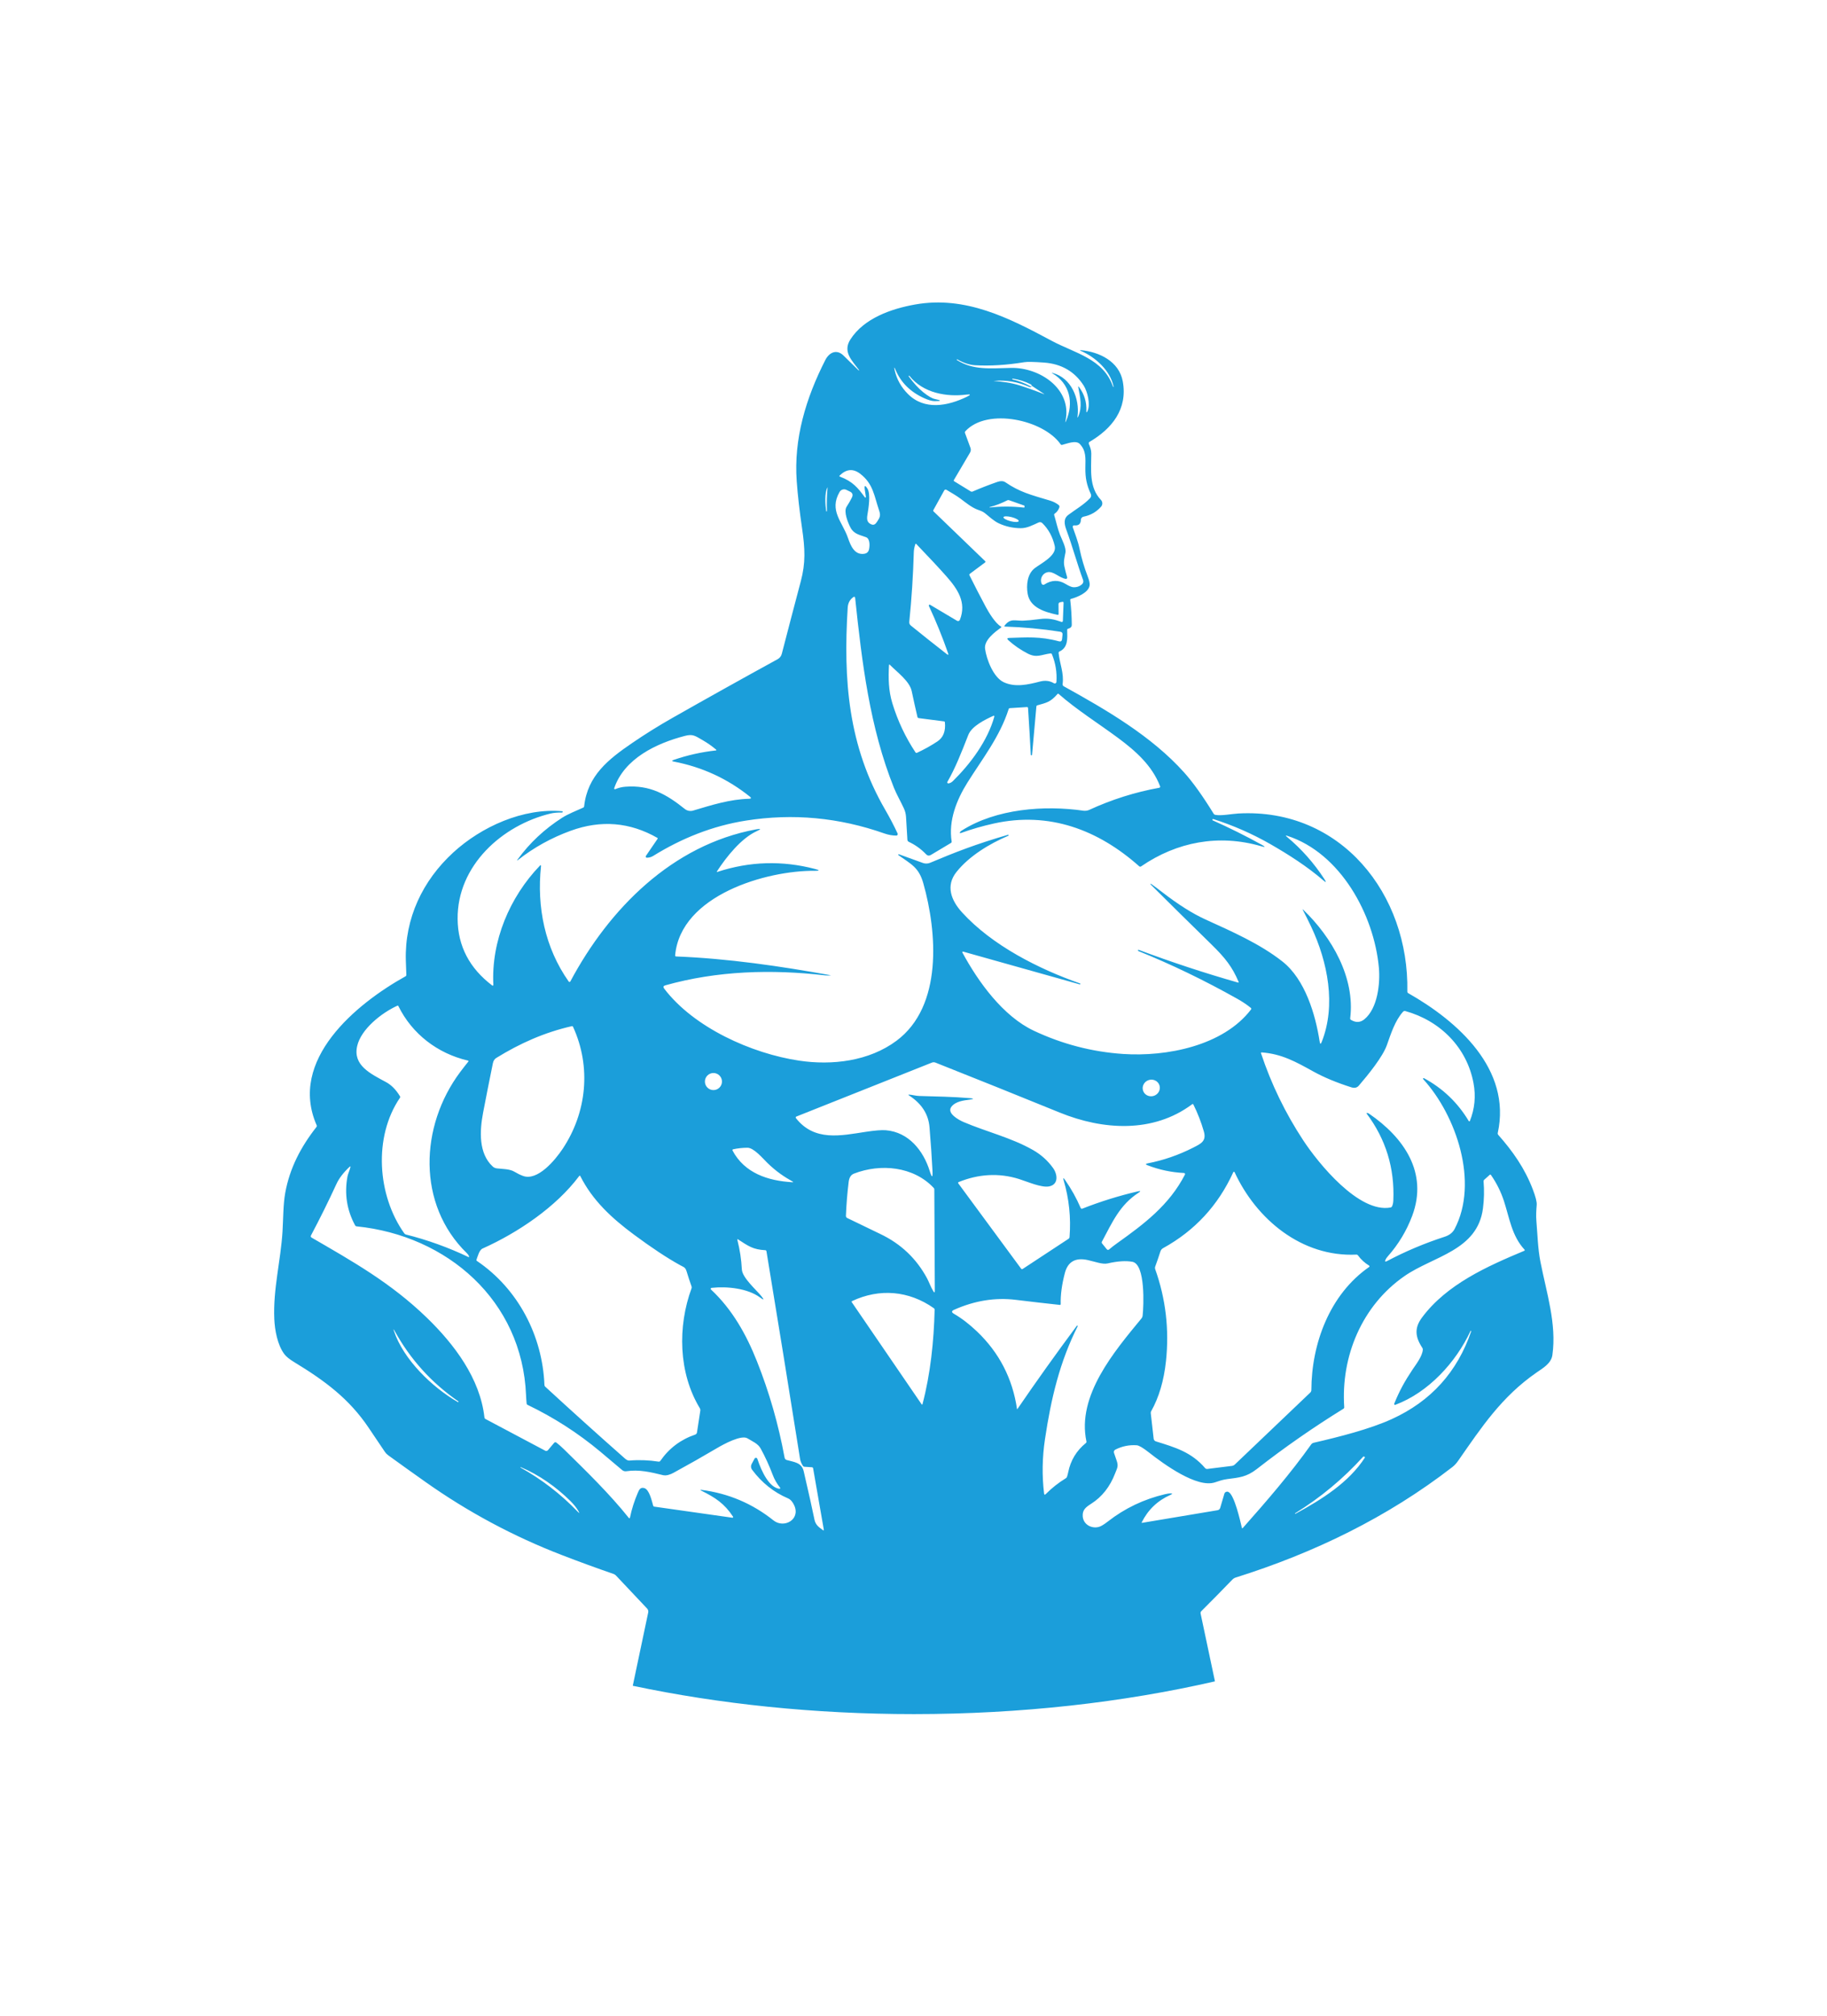 <svg width="906.476" height="1000" viewBox="0 0 906.476 1000" xmlns="http://www.w3.org/2000/svg"><defs/><path fill="#1b9eda" transform="matrix(1.467 0 0 1.467 -26.51 -5.571)" d="M 539.06 430.448 C 538.183 425.972 538.079 421.313 537.697 416.702 C 537.537 414.794 537.655 413.058 537.801 411.204 C 537.88 410.205 537.432 408.442 536.461 405.917 C 533.756 398.851 529.754 393.137 524.773 387.512 C 524.634 387.355 524.578 387.14 524.621 386.933 C 529.392 365.267 511.001 349.066 494.345 339.621 C 494.158 339.514 494.044 339.318 494.046 339.106 C 494.692 306.142 471.59 276.955 436.917 278.868 C 434.698 278.987 431.116 279.731 429.072 279.324 C 428.842 279.279 428.668 279.157 428.547 278.959 C 424.845 272.947 421.516 268.292 418.557 264.995 C 407.485 252.657 392.226 243.82 377.841 235.854 C 377.57 235.704 377.416 235.403 377.458 235.094 C 377.959 231.365 376.48 228.325 376.104 224.589 C 376.081 224.381 376.195 224.181 376.387 224.095 C 379.339 222.769 379.078 219.678 379.001 216.807 C 378.992 216.583 379.097 216.442 379.316 216.385 C 380.153 216.178 380.567 215.732 380.557 215.046 C 380.535 212.225 380.363 209.433 380.036 206.663 C 380.017 206.506 380.12 206.358 380.279 206.314 C 382.391 205.751 386.25 204.176 386.594 201.748 C 386.687 201.088 386.474 200.086 385.953 198.737 C 384.774 195.681 383.851 192.548 383.182 189.341 C 382.646 186.747 381.731 184.508 380.891 182.067 C 380.869 182.002 380.861 181.931 380.869 181.862 C 380.898 181.603 381.13 181.421 381.388 181.447 C 382.857 181.602 383.609 180.969 383.638 179.553 C 383.65 179.038 384.019 178.6 384.522 178.505 C 386.897 178.045 388.881 176.918 390.468 175.119 C 391.047 174.46 391.024 173.47 390.415 172.835 C 386.305 168.553 387.156 162.528 387.156 157.155 C 387.156 155.948 386.771 154.957 386.33 153.883 C 386.226 153.632 386.322 153.345 386.555 153.209 C 394.124 148.775 399.536 142.109 397.8 132.727 C 396.559 126.027 389.88 122.775 383.732 122.226 C 383.219 122.178 383.201 122.256 383.67 122.465 C 388.522 124.549 393.569 129.042 394.692 134.521 C 394.701 134.567 394.677 134.61 394.634 134.626 C 394.584 134.642 394.528 134.617 394.507 134.567 C 391.291 125.077 381.677 123.28 373.731 119.019 C 359.325 111.297 344.602 103.736 327.544 106.765 C 319.551 108.191 310.279 111.402 305.687 118.571 C 302.999 122.754 306.222 125.71 308.59 128.892 C 308.624 128.935 308.619 128.978 308.576 129.017 L 308.576 129.024 C 308.528 129.063 308.485 129.06 308.443 129.017 C 306.754 127.384 305.076 125.735 303.408 124.073 C 301.067 121.737 298.533 122.921 297.191 125.553 C 290.601 138.507 286.488 152.194 287.531 166.534 C 287.875 171.25 288.471 176.524 289.325 182.352 C 290.361 189.4 290.559 194.133 288.91 200.341 C 286.744 208.507 284.604 216.679 282.488 224.859 C 282.277 225.681 281.792 226.303 281.03 226.72 C 269.124 233.249 257.269 239.862 245.465 246.564 C 240.79 249.217 236.233 252.06 231.799 255.091 C 223.881 260.509 216.773 266.052 215.636 276.418 C 215.612 276.648 215.493 276.81 215.281 276.901 C 212.925 277.984 210.312 278.966 208.233 280.285 C 202.251 284.102 197.22 288.807 193.142 294.41 C 192.832 294.833 192.884 294.883 193.292 294.56 C 198.636 290.365 204.569 287.081 211.084 284.708 C 221.334 280.982 231.12 281.793 240.437 287.135 C 240.442 287.14 240.446 287.14 240.448 287.145 C 240.532 287.202 240.555 287.317 240.496 287.399 L 236.518 293.216 C 236.474 293.279 236.452 293.355 236.452 293.435 C 236.452 293.649 236.627 293.822 236.841 293.822 C 237.625 293.813 238.331 293.615 238.959 293.23 C 248.681 287.209 259.093 283.046 270.386 281.265 C 286.245 278.765 301.847 280.217 317.194 285.626 C 318.531 286.097 319.866 286.334 321.2 286.338 C 321.273 286.338 321.346 286.322 321.412 286.293 C 321.658 286.174 321.766 285.878 321.649 285.626 C 320.384 282.92 318.998 280.263 317.484 277.652 C 304.913 256.027 303.251 233.702 304.774 209.259 C 304.87 207.683 305.53 206.481 306.753 205.656 C 306.801 205.619 306.857 205.601 306.914 205.594 C 307.102 205.577 307.266 205.712 307.281 205.897 C 309.579 227.696 312.198 249.71 320.414 270.188 C 321.326 272.452 322.711 274.834 323.767 277.123 C 324.191 278.041 324.439 279.025 324.501 280.029 L 324.967 287.781 C 324.988 288.068 325.158 288.319 325.411 288.437 C 327.627 289.475 329.583 290.878 331.277 292.652 C 331.765 293.167 332.313 293.241 332.92 292.877 L 339.745 288.798 C 339.889 288.71 339.964 288.546 339.936 288.382 C 338.799 281.301 341.591 274.267 345.301 268.36 C 350.302 260.394 356.24 252.885 359.211 243.56 C 359.276 243.364 359.413 243.257 359.62 243.244 L 365.369 242.882 C 365.619 242.868 365.753 242.987 365.768 243.237 C 366.112 248.516 366.425 253.8 366.706 259.083 C 366.706 259.101 366.716 259.11 366.733 259.115 L 366.884 259.183 C 367.029 259.233 367.109 259.187 367.122 259.037 L 368.587 242.683 C 368.606 242.485 368.707 242.358 368.897 242.301 C 372.04 241.397 373.319 241.237 375.76 238.432 C 375.841 238.339 375.984 238.327 376.076 238.407 C 382.312 243.87 389.533 248.373 396.21 253.317 C 402.084 257.671 407.74 262.641 410.433 269.682 C 410.44 269.7 410.444 269.719 410.449 269.737 C 410.488 269.933 410.358 270.124 410.163 270.165 C 401.949 271.654 394.025 274.16 386.392 277.68 C 385.846 277.93 385.039 278.003 384.524 277.93 C 371.294 276.017 354.999 277.251 343.398 284.607 C 343.107 284.794 342.934 284.926 342.877 285.003 C 342.542 285.481 342.65 285.618 343.2 285.42 C 346.759 284.145 350.419 283.09 354.181 282.259 C 372.889 278.121 389.44 284.332 403.365 296.725 C 403.54 296.88 403.798 296.895 403.993 296.764 C 416.147 288.404 430.309 285.803 444.539 289.913 C 446.107 290.369 446.181 290.2 444.75 289.413 C 439.352 286.43 433.833 283.685 428.192 281.178 C 428.112 281.141 428.089 281.087 428.12 281.005 L 428.171 280.848 C 428.213 280.741 428.285 280.707 428.391 280.741 C 435.174 282.902 441.625 285.733 447.739 289.235 C 453.97 292.811 460.213 296.812 465.623 301.478 C 466.575 302.296 466.712 302.18 466.033 301.128 C 462.506 295.662 458.245 290.854 453.251 286.703 C 452.803 286.328 452.855 286.229 453.41 286.411 C 471.399 292.198 482.802 313.072 484.425 331.015 C 484.907 336.321 484.018 344.788 479.504 348.464 C 478.122 349.58 476.608 349.642 474.964 348.642 C 474.79 348.538 474.694 348.341 474.717 348.141 C 476.441 334.375 468.488 320.681 458.888 311.462 C 458.61 311.193 458.562 311.23 458.742 311.566 C 459.67 313.336 460.598 315.201 461.528 317.164 C 467.123 329.056 470.033 343.667 465.085 356.12 C 464.764 356.925 464.536 356.899 464.403 356.038 C 462.984 346.841 459.463 334.941 451.795 328.911 C 444.179 322.918 434.761 318.796 425.761 314.697 C 421.404 312.715 416.516 309.627 411.096 305.432 C 409.869 304.48 408.623 303.556 407.36 302.658 C 407.304 302.619 407.251 302.626 407.203 302.679 L 407.203 302.686 C 407.155 302.738 407.157 302.791 407.21 302.846 C 414.051 309.65 420.926 316.43 427.833 323.182 C 432.42 327.671 434.86 330.752 436.992 335.835 C 437.007 335.867 437.007 335.905 436.997 335.939 C 436.972 336.026 436.888 336.072 436.808 336.044 C 425.441 332.811 414.202 329.107 403.093 324.94 C 403.065 324.931 403.047 324.94 403.037 324.965 L 402.974 325.122 C 402.924 325.246 402.964 325.334 403.093 325.386 C 414.214 329.87 425.364 335.252 436.544 341.528 C 438.316 342.528 439.841 343.552 441.117 344.603 C 441.305 344.767 441.327 344.949 441.176 345.145 C 431.694 357.534 412.444 361.155 397.91 360.18 C 387.413 359.47 377.356 356.855 367.739 352.332 C 357.271 347.408 348.885 335.749 343.553 325.863 C 343.524 325.815 343.516 325.756 343.534 325.701 C 343.566 325.592 343.68 325.533 343.789 325.565 L 383.284 336.66 C 383.355 336.678 383.4 336.65 383.424 336.58 L 383.484 336.403 C 383.489 336.389 383.484 336.38 383.469 336.375 C 369.481 331.486 353.683 323.54 343.446 312.309 C 339.724 308.224 337.851 303.293 341.565 298.633 C 345.908 293.197 352.765 289.087 359.086 286.392 C 359.184 286.354 359.214 286.286 359.179 286.19 L 359.179 286.181 C 359.144 286.08 359.075 286.044 358.975 286.076 C 348.053 289.237 340.834 292.095 332.669 295.527 C 331.886 295.861 331 295.884 330.194 295.59 L 322.077 292.655 C 322.007 292.63 321.927 292.653 321.884 292.716 C 321.831 292.791 321.85 292.894 321.927 292.944 C 326.254 296.046 328.817 297.039 330.354 302.496 C 334.993 318.929 337.012 344.012 321.274 355.718 C 311.976 362.636 299.521 364.112 288.33 362.435 C 272.346 360.054 252.747 351.297 242.708 338.086 C 242.289 337.535 242.415 337.166 243.077 336.977 C 260.613 332.033 279.077 331.5 297.079 333.597 C 297.769 333.677 298.457 333.673 299.138 333.586 C 299.142 333.586 299.145 333.586 299.145 333.586 C 281.869 330.471 264.281 327.898 246.752 327.21 C 246.502 327.201 246.388 327.074 246.411 326.821 C 248.258 306.482 277.335 298.088 293.616 298.251 C 295.349 298.27 295.378 298.06 293.702 297.618 C 282.598 294.719 271.61 295.049 260.738 298.609 C 260.488 298.693 260.435 298.623 260.579 298.398 C 263.733 293.543 268.756 287.246 273.949 284.875 C 275.586 284.123 275.518 283.914 273.744 284.242 C 245.455 289.489 224.098 311.041 210.96 335.671 C 210.937 335.712 210.905 335.748 210.866 335.776 C 210.725 335.878 210.527 335.846 210.424 335.705 C 202.34 324.262 199.589 310.481 201.039 296.722 C 201.082 296.278 200.953 296.217 200.643 296.537 C 190.448 307.142 184.16 322.004 184.932 336.852 C 184.937 336.907 184.918 336.961 184.884 337.007 C 184.806 337.103 184.665 337.121 184.568 337.044 C 176.834 331.182 172.926 323.69 172.842 314.56 C 172.671 296.512 187.867 282.811 204.361 278.862 C 205.333 278.63 206.604 278.523 208.175 278.539 C 208.284 278.539 208.344 278.484 208.353 278.375 L 208.36 278.197 C 208.365 278.14 208.337 278.111 208.28 278.106 C 195.01 276.924 180.875 283.326 171.344 292.075 C 160.996 301.578 154.918 314.361 155.327 328.549 C 155.375 330.13 155.432 331.756 155.5 333.427 C 155.506 333.646 155.416 333.812 155.222 333.922 C 138.559 343.182 115.466 362.186 125.175 384.301 C 125.257 384.49 125.23 384.708 125.102 384.868 C 119.81 391.606 116.06 398.773 114.544 407.126 C 113.831 411.007 113.884 415.854 113.62 420.194 C 113.005 430.225 110.4 439.629 110.842 449.812 C 111.001 453.468 111.878 458.569 114.28 461.73 C 114.895 462.543 116.027 463.449 117.671 464.442 C 128.092 470.771 136.243 476.863 142.795 486.637 C 144.655 489.415 146.468 492.107 148.233 494.708 C 148.54 495.163 148.916 495.555 149.36 495.873 C 153.532 498.897 157.763 501.926 162.058 504.96 C 176.387 515.08 191.732 523.298 208.094 529.616 C 213.954 531.878 219.781 534.007 225.575 536.005 C 225.88 536.109 226.156 536.285 226.381 536.52 L 236.928 547.7 C 237.263 548.054 237.402 548.554 237.303 549.032 L 232.08 573.818 C 261.272 579.98 293.392 583.395 327.126 583.395 C 363.503 583.395 398.007 579.426 428.981 572.323 L 424.134 549.424 C 424.064 549.091 424.149 548.809 424.384 548.572 C 427.878 545.092 431.369 541.544 434.858 537.927 C 435.184 537.585 435.574 537.349 436.027 537.207 C 462.455 528.903 487.262 516.899 509.224 499.9 C 510.162 499.175 510.678 498.533 511.33 497.604 C 519.144 486.404 525.922 476.069 537.821 467.848 C 539.912 466.401 542.703 464.819 543.099 462.017 C 544.606 451.465 541.108 440.928 539.06 430.448 Z M 271.414 273.89 C 264.873 274.063 258.789 276.01 252.494 277.884 C 251.519 278.176 250.462 277.971 249.667 277.329 C 243.491 272.38 237.875 269.18 229.606 269.813 C 228.41 269.9 227.256 270.182 226.149 270.656 C 226.092 270.679 226.03 270.683 225.973 270.665 C 225.832 270.622 225.755 270.474 225.798 270.332 C 229.184 260.334 239.992 255.142 249.726 252.628 C 252.42 251.926 253.172 252.621 255.706 254.071 C 257.335 255.005 258.87 256.085 260.311 257.305 C 260.338 257.329 260.355 257.365 260.359 257.396 C 260.366 257.473 260.314 257.537 260.24 257.544 C 255.346 258.075 250.575 259.143 245.925 260.743 C 245.226 260.985 245.24 261.176 245.967 261.317 C 255.539 263.152 264.106 267.099 271.664 273.157 C 272.245 273.626 272.161 273.869 271.414 273.89 Z M 297.633 176.725 L 297.627 176.725 C 297.543 176.731 297.497 176.693 297.488 176.611 C 297.224 174.644 296.855 170.442 297.97 168.542 C 297.72 171.225 297.646 173.906 297.752 176.592 C 297.751 176.675 297.711 176.721 297.633 176.725 Z M 386.993 170.817 C 387.21 171.287 387.118 171.842 386.763 172.223 C 384.698 174.434 381.846 176.056 379.399 177.887 C 377.688 179.167 378.018 181.034 378.756 183.033 C 380.817 188.615 382.326 194.311 384.386 199.927 C 384.571 200.428 384.429 200.99 384.031 201.345 C 383.173 202.108 382.159 202.441 380.989 202.35 C 380.435 202.3 379.571 201.924 378.401 201.22 C 376.074 199.817 373.701 199.89 371.281 201.444 C 371.248 201.466 371.216 201.485 371.18 201.498 C 370.861 201.63 370.492 201.476 370.358 201.154 C 369.656 199.478 370.685 197.631 372.35 197.28 C 374.382 196.852 376.38 199.234 378.519 199.537 C 378.582 199.546 378.647 199.541 378.708 199.523 C 378.934 199.455 379.063 199.215 378.995 198.988 C 378.627 197.772 378.308 196.529 378.046 195.267 C 377.694 193.618 378.129 192.245 378.422 190.628 C 378.71 188.998 377.212 186.233 376.579 184.636 C 375.723 182.472 375.292 180.22 374.613 177.977 C 374.551 177.765 374.61 177.597 374.791 177.467 C 375.538 176.946 376.062 176.235 376.362 175.336 C 376.456 175.053 376.357 174.737 376.116 174.552 C 375.276 173.892 374.297 173.395 373.181 173.06 C 366.64 171.113 362.925 170.174 358.114 166.877 C 357.414 166.397 356.478 166.362 355.31 166.776 C 352.511 167.753 349.748 168.83 347.021 170.005 C 346.804 170.093 346.559 170.073 346.361 169.95 L 340.818 166.545 C 340.629 166.429 340.589 166.279 340.699 166.089 L 346.148 156.836 C 346.433 156.349 346.486 155.757 346.288 155.226 L 344.455 150.243 C 344.373 150.02 344.421 149.771 344.58 149.597 C 352.036 141.519 371.07 145.783 376.776 154.019 C 376.908 154.213 377.089 154.281 377.319 154.222 C 378.928 153.835 381.944 152.521 383.283 153.933 C 385.422 156.197 385.212 158.631 385.157 161.945 C 385.099 165.407 385.633 167.893 386.993 170.817 Z M 352.763 175.404 C 352.735 175.404 352.722 175.386 352.717 175.35 C 352.712 175.34 352.71 175.334 352.71 175.325 C 352.706 175.306 352.71 175.295 352.724 175.291 C 354.818 174.733 356.83 173.959 358.761 172.968 C 358.939 172.877 359.146 172.863 359.335 172.929 L 364.543 174.771 C 364.546 174.771 364.564 174.985 364.581 175.251 C 364.596 175.392 364.482 175.449 364.237 175.421 C 360.412 174.996 356.587 174.99 352.763 175.404 Z M 362.605 180.004 C 362.508 180.387 361.273 180.399 359.852 180.034 C 358.428 179.667 357.354 179.061 357.452 178.683 C 357.551 178.301 358.785 178.287 360.206 178.651 C 361.628 179.018 362.703 179.622 362.605 180.004 Z M 366.523 134.376 C 364.473 133.285 362.48 132.527 360.544 132.105 C 360.455 132.084 360.419 132.03 360.438 131.938 L 360.438 131.934 C 360.456 131.841 360.508 131.802 360.597 131.816 C 362.717 132.139 364.733 132.782 366.641 133.736 C 366.787 133.808 366.905 133.924 366.978 134.066 L 367.097 134.289 L 371.247 137.04 C 371.255 137.049 371.257 137.058 371.255 137.069 C 371.25 137.085 371.233 137.099 371.213 137.094 C 368.219 135.906 365.4 134.898 362.761 134.07 C 359.93 133.186 357.126 132.863 354.201 132.619 C 354.195 132.619 354.188 132.612 354.188 132.608 C 354.188 132.599 354.195 132.594 354.201 132.594 C 358.377 132.232 362.379 132.912 366.212 134.639 C 366.567 134.799 366.863 134.68 367.097 134.288 C 366.894 134.444 366.702 134.471 366.523 134.376 Z M 341.677 125.376 L 341.677 125.367 C 341.72 125.294 341.78 125.278 341.854 125.322 C 343.945 126.528 345.958 127.189 347.899 127.303 C 352.95 127.592 358.502 127.248 364.555 126.264 C 365.532 126.107 367.732 126.15 371.155 126.396 C 377.06 126.825 381.533 129.411 384.573 134.157 C 385.891 136.225 386.927 140.547 385.871 142.811 C 385.598 143.399 385.475 143.371 385.495 142.725 C 385.613 139.746 384.792 137.067 383.027 134.692 C 382.776 134.357 382.692 134.394 382.769 134.804 C 383.405 138.17 384.169 141.365 382.75 144.61 C 382.516 145.148 382.437 145.125 382.511 144.546 C 383.251 138.625 380.442 131.604 374.11 129.914 C 373.716 129.807 373.693 129.859 374.047 130.067 C 379.966 133.551 381.273 140.044 378.62 146.154 C 378.378 146.714 378.317 146.694 378.44 146.095 C 380.717 135.255 369.676 128.033 360.101 128.2 C 352.914 128.323 347.306 129.063 341.715 125.544 C 341.645 125.504 341.631 125.444 341.677 125.376 Z M 320.981 128.924 C 322.78 133.164 325.986 136.33 330.595 138.421 C 332.077 139.095 333.276 139.431 334.186 139.431 C 336.567 139.436 336.589 139.2 334.259 138.717 C 333.296 138.521 331.985 137.756 330.326 136.428 C 328.731 135.149 327.097 133.365 325.421 131.083 C 325.364 131.008 325.375 130.939 325.455 130.878 C 325.534 130.816 325.602 130.825 325.666 130.905 C 330.299 136.758 338.297 138.065 344.929 137.227 C 346.405 137.04 346.473 137.275 345.14 137.927 C 338.607 141.113 330.72 142.625 325.125 137.004 C 322.85 134.715 321.364 132.055 320.671 129.025 C 320.397 127.822 320.502 127.79 320.981 128.924 Z M 311.925 189.79 C 311.745 190.421 311.222 190.894 310.572 191.018 C 307.134 191.678 305.794 188.39 304.872 185.711 C 302.977 180.209 298.384 176.452 302.028 170.143 C 302.487 169.347 303.486 169.037 304.316 169.43 L 305.484 169.993 C 306.409 170.426 306.646 171.104 306.197 172.018 C 305.721 172.99 305.123 174.036 304.396 175.154 C 303.333 176.789 304.838 180.506 305.703 182.168 C 306.879 184.418 308.824 184.636 310.982 185.447 C 312.415 185.99 312.256 188.636 311.925 189.79 Z M 314.777 180.109 C 314.237 180.915 313.729 181.567 312.652 181.059 C 311.274 180.413 311.195 179.317 311.445 177.859 C 311.794 175.787 312.621 170.877 311.459 169.041 C 310.624 167.716 310.328 167.871 310.573 169.503 L 310.925 171.815 C 310.936 171.888 310.904 171.961 310.845 172.002 C 310.756 172.068 310.633 172.047 310.567 171.959 C 308.245 168.759 306.508 166.614 302.155 164.97 C 301.92 164.879 301.895 164.742 302.075 164.569 C 304.304 162.39 306.588 162.183 308.925 163.941 C 313.418 167.328 313.696 171.431 315.372 176.32 C 315.965 178.05 315.715 178.697 314.777 180.109 Z M 335.083 254.523 C 332.901 255.962 330.611 257.233 328.213 258.344 C 328.028 258.431 327.805 258.367 327.692 258.191 C 324.292 253.061 321.689 247.54 319.885 241.633 C 318.567 237.331 318.493 233.079 318.743 228.639 C 318.746 228.607 318.76 228.577 318.782 228.552 C 318.837 228.495 318.928 228.492 318.987 228.548 C 321.408 231.021 325.699 234.084 326.418 237.484 C 327.033 240.408 327.683 243.328 328.365 246.241 C 328.413 246.441 328.581 246.592 328.787 246.616 L 337.347 247.725 C 337.527 247.75 337.628 247.855 337.644 248.035 C 337.95 251.03 337.1 253.194 335.083 254.523 Z M 326.148 215.335 C 325.731 214.998 325.549 214.572 325.601 214.062 C 326.396 206.211 326.906 198.346 327.131 190.458 C 327.154 189.661 327.322 188.791 327.639 187.843 C 327.714 187.62 327.833 187.593 327.994 187.766 C 332.403 192.366 335.771 195.981 338.098 198.606 C 341.906 202.91 345.06 207.469 342.712 213.39 C 342.698 213.422 342.682 213.454 342.664 213.481 C 342.479 213.795 342.074 213.898 341.76 213.713 L 332.653 208.302 C 332.566 208.247 332.462 208.242 332.371 208.286 C 332.223 208.356 332.162 208.534 332.231 208.684 C 334.66 213.899 336.823 219.227 338.719 224.666 C 338.924 225.255 338.783 225.358 338.289 224.976 C 334.305 221.885 330.258 218.671 326.148 215.335 Z M 340.369 267.891 C 339.897 268.36 339.39 268.624 338.844 268.69 C 338.769 268.701 338.691 268.688 338.625 268.647 C 338.456 268.551 338.399 268.333 338.495 268.164 C 341.148 263.543 343.106 258.594 345.561 252.311 C 346.729 249.314 351.257 247.112 354.062 245.83 C 354.11 245.809 354.165 245.805 354.217 245.818 C 354.336 245.85 354.405 245.973 354.371 246.094 C 352.095 254.273 346.341 262.02 340.369 267.891 Z M 359.414 219.5 C 358.663 219.516 358.562 219.78 359.118 220.286 C 361.055 222.04 363.245 223.547 365.69 224.805 C 368.699 226.351 370.284 225.138 373.345 224.741 C 373.59 224.709 373.76 224.809 373.854 225.038 C 375.08 228.044 375.587 231.159 375.371 234.388 C 375.365 234.479 375.338 234.566 375.292 234.643 C 375.131 234.907 374.784 234.991 374.52 234.83 C 373.136 233.992 371.579 233.796 369.847 234.242 C 365.743 235.305 361.414 236.296 357.52 234.468 C 354.042 232.831 351.719 226.755 351.233 223.197 C 350.823 220.218 354.671 217.428 356.643 215.978 C 356.805 215.859 356.798 215.75 356.616 215.655 C 354.742 214.63 352.478 210.895 351.476 209.014 C 349.587 205.491 347.754 201.939 345.972 198.356 C 345.868 198.142 345.908 197.96 346.097 197.814 L 351.279 193.947 C 351.287 193.942 351.297 193.933 351.306 193.924 C 351.398 193.826 351.397 193.674 351.298 193.578 L 333.797 176.712 C 333.683 176.608 333.655 176.437 333.731 176.302 L 337.432 169.612 C 337.436 169.607 337.439 169.602 337.441 169.598 C 337.591 169.348 337.913 169.266 338.158 169.411 C 339.775 170.394 341.413 171.292 342.964 172.449 C 344.672 173.715 346.48 175.232 348.462 176.038 C 349.443 176.434 350.336 176.639 351.181 177.318 C 352.718 178.552 354.248 180.024 355.97 180.802 C 358.284 181.854 360.721 182.387 363.276 182.401 C 365.474 182.412 367.302 181.376 369.323 180.472 C 369.805 180.255 370.241 180.337 370.623 180.711 C 372.703 182.756 374.099 185.338 374.807 188.458 C 375.537 191.71 370.054 194.356 368.036 195.914 C 365.48 197.887 365.126 201.689 365.647 204.638 C 366.492 209.409 371.711 210.808 375.742 211.694 C 375.979 211.746 376.1 211.651 376.1 211.404 L 376.073 208.112 C 376.068 207.745 376.245 207.524 376.608 207.451 L 377.335 207.299 C 377.647 207.233 377.797 207.36 377.782 207.681 L 377.544 213.753 C 377.544 213.789 377.537 213.823 377.526 213.859 C 377.46 214.046 377.253 214.146 377.063 214.083 C 374.581 213.199 372.588 212.757 369.824 213.117 C 367.345 213.44 365.428 213.625 364.069 213.672 C 361.39 213.764 359.838 212.734 357.838 215.335 C 357.677 215.546 357.73 215.658 357.997 215.668 C 364.244 215.864 370.456 216.442 376.634 217.403 C 377.224 217.494 377.487 217.836 377.426 218.432 L 377.269 219.917 C 377.204 220.575 376.847 220.818 376.206 220.648 C 369.763 218.906 365.201 219.33 359.414 219.5 Z M 444.762 359.65 C 451.535 360.151 456.265 362.791 462.145 366.049 C 465.75 368.053 470.066 369.855 475.094 371.455 C 476.176 371.801 477.031 371.61 477.655 370.874 C 480.888 367.112 485.712 361.139 487.113 357.222 C 488.483 353.392 489.849 348.96 492.589 345.904 C 492.783 345.685 493.082 345.594 493.362 345.672 C 505.076 348.906 514.156 357.915 516.419 369.998 C 517.256 374.444 516.846 378.73 515.192 382.848 C 515.175 382.886 515.146 382.92 515.109 382.944 C 515.016 383.004 514.889 382.975 514.829 382.88 C 511.106 376.654 506.051 371.813 499.655 368.356 C 499.581 368.32 499.488 368.331 499.423 368.388 C 499.337 368.465 499.328 368.597 499.405 368.686 C 510.627 380.986 518.3 403.641 510.025 419.381 C 509.284 420.78 508.01 421.554 506.632 422 C 499.839 424.209 493.369 426.939 487.224 430.189 C 486.554 430.546 486.376 430.38 486.688 429.689 C 486.825 429.389 487.092 429.014 487.488 428.559 C 491.051 424.525 493.78 419.992 495.677 414.958 C 501.22 400.224 492.735 388.317 481.058 380.347 C 480.84 380.197 480.615 380.123 480.387 380.133 C 480.226 380.138 480.191 380.205 480.286 380.338 C 486.771 388.991 489.78 398.784 489.309 409.711 C 489.276 410.503 489.133 411.168 488.873 411.706 C 488.767 411.919 488.596 412.053 488.355 412.093 C 477.659 414.075 463.946 397.154 458.832 389.374 C 452.777 380.174 448.018 370.356 444.552 359.919 C 444.543 359.892 444.538 359.864 444.541 359.837 C 444.553 359.722 444.651 359.641 444.762 359.65 Z M 435.312 400.024 C 435.43 399.973 435.565 400.027 435.617 400.14 C 442.988 416.115 458.379 428.908 476.791 428.025 C 477.028 428.01 477.218 428.103 477.358 428.296 C 478.388 429.692 479.637 430.84 481.114 431.741 C 481.147 431.762 481.179 431.792 481.203 431.823 C 481.286 431.951 481.253 432.124 481.125 432.211 C 467.789 441.468 461.638 458.117 461.585 473.832 C 461.585 474.145 461.453 474.451 461.224 474.669 L 435.71 498.994 C 435.435 499.256 435.087 499.422 434.714 499.47 L 426.417 500.499 C 426.131 500.536 425.838 500.424 425.647 500.202 C 421.001 494.809 415.576 493.212 409.008 491.187 C 408.596 491.061 408.297 490.704 408.249 490.276 L 407.272 481.638 C 407.245 481.414 407.288 481.2 407.398 481.004 C 410.045 476.299 411.719 470.638 412.419 464.015 C 413.551 453.33 412.336 442.978 408.776 432.962 C 408.674 432.666 408.676 432.345 408.784 432.051 C 409.389 430.413 409.97 428.723 410.525 426.981 C 410.687 426.467 411.001 426.082 411.468 425.828 C 422.171 419.928 430.081 411.366 435.194 400.14 C 435.218 400.091 435.259 400.049 435.312 400.024 Z M 406.58 369.009 C 408.115 368.518 409.741 369.315 410.215 370.788 C 410.689 372.261 409.828 373.857 408.295 374.35 C 406.76 374.844 405.134 374.047 404.661 372.572 C 404.187 371.096 405.046 369.501 406.58 369.009 Z M 266.015 392.416 C 267.586 392.074 269.198 391.9 270.851 391.888 C 273.049 391.867 276.084 395.55 277.61 397.021 C 280.698 400.018 283.245 401.674 286.11 403.305 C 286.436 403.489 286.411 403.571 286.037 403.548 C 277.775 403.078 269.877 400.464 265.824 392.837 C 265.813 392.815 265.806 392.792 265.799 392.767 C 265.762 392.608 265.86 392.451 266.015 392.416 Z M 259.362 366.622 C 260.956 366.622 262.248 367.916 262.248 369.508 C 262.248 371.1 260.956 372.394 259.362 372.394 C 257.771 372.394 256.479 371.1 256.479 369.508 C 256.479 367.916 257.771 366.622 259.362 366.622 Z M 181.466 380 C 182.529 374.447 183.627 368.904 184.759 363.366 C 184.929 362.51 185.307 361.903 185.893 361.544 C 193.932 356.575 202.232 352.886 211.458 350.786 C 211.656 350.74 211.797 350.813 211.881 350.996 C 218.11 364.599 216.527 380.009 208.356 392.274 C 205.862 396.022 199.889 403.264 194.934 401.409 C 193.953 401.04 193.012 400.58 192.11 400.031 C 190.453 399.006 187.893 399.099 186.057 398.86 C 185.556 398.797 185.085 398.578 184.712 398.236 C 179.908 393.819 180.271 386.238 181.466 380 Z M 179.241 429.683 C 179.676 428.58 180.125 426.488 181.293 425.966 C 193.165 420.641 206.062 412.001 213.946 401.475 C 214.101 401.265 214.238 401.275 214.356 401.507 C 218.474 409.692 224.941 415.677 232.425 421.229 C 238.414 425.674 243.645 429.136 248.118 431.61 C 249.334 432.281 249.86 432.274 250.304 433.741 C 250.809 435.427 251.363 437.111 251.966 438.802 C 252.037 439.009 252.034 439.216 251.96 439.422 C 247.221 452.297 247.499 468.004 254.759 479.962 C 254.907 480.213 254.966 480.506 254.923 480.794 L 253.796 488.158 C 253.746 488.497 253.511 488.78 253.188 488.888 C 248.278 490.56 244.352 493.52 241.407 497.765 C 241.279 497.959 241.049 498.06 240.819 498.023 C 237.508 497.512 234.213 497.393 230.936 497.661 C 230.494 497.697 230 497.474 229.451 496.994 C 220.369 488.982 211.371 480.878 202.458 472.674 C 202.303 472.538 202.212 472.343 202.208 472.135 C 201.55 455.458 193.299 439.602 179.396 430.185 C 179.207 430.06 179.157 429.893 179.241 429.683 Z M 138.88 357.463 C 140.206 351.742 147.149 346.259 152.501 343.844 C 152.633 343.785 152.729 343.822 152.79 343.949 C 157.436 353.426 166.076 360.018 176.292 362.407 C 176.547 362.465 176.593 362.596 176.429 362.803 C 175.489 363.969 174.577 365.137 173.699 366.312 C 160.037 384.595 159.029 411.03 175.963 427.541 C 176.323 427.895 176.58 428.262 176.735 428.644 C 176.748 428.685 176.746 428.73 176.728 428.767 C 176.691 428.851 176.594 428.887 176.509 428.849 C 169.721 425.611 162.676 423.075 155.378 421.234 C 155.148 421.174 154.945 421.038 154.804 420.844 C 145.672 408.002 144.305 388.258 153.333 375.006 C 153.452 374.835 153.456 374.657 153.347 374.478 C 151.992 372.257 150.43 370.667 148.66 369.713 C 143.3 366.817 137.361 364.011 138.88 357.463 Z M 173.124 477.833 L 173.124 477.843 C 173.072 477.921 173.003 477.937 172.926 477.889 C 164.281 472.92 154.521 463.541 151.312 453.841 C 151.071 453.12 151.135 453.093 151.503 453.763 C 156.814 463.414 164.003 471.371 173.072 477.638 C 173.154 477.7 173.172 477.766 173.124 477.833 Z M 213.353 514.845 C 207.689 508.958 201.292 504.029 194.155 500.057 C 194.103 500.025 194.084 499.989 194.103 499.944 L 194.109 499.944 C 194.13 499.891 194.169 499.876 194.221 499.898 C 200.345 502.47 206.277 506.661 210.975 511.334 C 212.129 512.481 213.016 513.583 213.635 514.635 C 214.164 515.522 214.069 515.592 213.353 514.845 Z M 279.663 517.893 C 272.535 512.205 264.448 508.77 255.405 507.592 C 254.811 507.513 254.78 507.606 255.318 507.867 C 259.998 510.185 263.111 512.226 266.001 516.653 C 266.03 516.697 266.042 516.75 266.035 516.8 C 266.019 516.924 265.908 517.013 265.785 516.994 L 239.354 513.245 C 239.165 513.221 239.042 513.113 238.985 512.932 C 238.523 511.365 237.698 507.434 235.943 506.965 C 234.63 506.614 234.221 507.557 233.791 508.561 C 232.604 511.31 231.712 514.127 231.119 517.008 C 231.11 517.053 231.085 517.096 231.047 517.126 C 230.963 517.194 230.838 517.181 230.769 517.094 C 224.235 508.905 216.303 501.197 208.82 493.857 C 207.962 493.019 207.105 492.262 206.247 491.588 C 206.015 491.405 205.682 491.438 205.494 491.661 L 203.396 494.155 C 203.166 494.421 202.786 494.494 202.479 494.335 L 182.286 483.622 C 182.061 483.504 181.935 483.321 181.911 483.075 C 180.451 469.908 171.709 458.34 162.422 449.352 C 150.223 437.539 137.336 430.329 123.43 422.258 C 123.191 422.121 123.104 421.82 123.232 421.577 C 126.254 415.884 129.139 410.056 131.883 404.094 C 132.751 402.218 134.215 400.305 136.279 398.355 C 136.548 398.1 136.643 398.151 136.564 398.512 C 136.325 399.58 135.757 400.697 135.587 401.621 C 134.516 407.471 135.377 412.973 138.167 418.127 C 138.269 418.314 138.46 418.443 138.675 418.469 C 169.328 421.577 194.69 443.565 195.984 475.553 C 196.023 476.491 196.089 477.424 196.182 478.359 C 196.203 478.582 196.316 478.741 196.516 478.839 C 205.364 483.086 213.553 488.351 221.086 494.637 C 223.571 496.713 226.032 498.79 228.472 500.866 C 228.866 501.204 229.385 501.351 229.895 501.276 C 234.179 500.623 238.125 501.573 242.309 502.597 C 243.411 502.866 244.771 502.406 245.887 501.79 C 250.849 499.085 255.763 496.295 260.631 493.423 C 262.808 492.135 268.806 488.862 270.885 490.163 C 272.481 491.15 274.408 491.897 275.34 493.601 C 276.904 496.468 278.264 499.436 279.412 502.496 C 280.001 504.063 280.83 505.502 281.898 506.819 C 281.939 506.869 281.96 506.935 281.95 507.001 C 281.937 507.133 281.813 507.229 281.681 507.216 C 278.287 506.774 275.756 501.71 274.209 497.076 C 274.17 496.954 274.084 496.848 273.968 496.787 C 273.721 496.653 273.414 496.744 273.28 496.992 L 272.276 498.852 C 271.955 499.458 272.009 500.192 272.415 500.741 C 275.692 505.14 279.745 508.374 284.571 510.442 C 285.446 510.815 286.161 511.629 286.716 512.876 C 288.836 517.688 283.167 520.692 279.663 517.893 Z M 296.357 521.167 C 295.001 520.19 293.898 519.418 293.533 517.638 C 292.773 513.914 291.558 508.46 289.889 501.277 C 289.19 498.253 286.512 498.17 284.137 497.474 C 283.773 497.37 283.499 497.067 283.431 496.691 C 281.35 485.395 278.232 474.532 274.078 464.098 C 270.489 455.061 265.745 446.561 258.544 439.836 C 258.487 439.785 258.45 439.712 258.444 439.634 C 258.423 439.451 258.553 439.287 258.736 439.27 C 263.917 438.683 270.97 439.434 275.121 442.518 C 276.462 443.515 276.611 443.365 275.563 442.061 C 273.862 439.95 269.129 435.859 268.977 433.048 C 268.802 429.683 268.299 426.366 267.468 423.108 C 267.388 422.805 267.479 422.739 267.739 422.91 C 271.13 425.108 272.74 426.321 276.885 426.533 C 277.117 426.542 277.254 426.663 277.295 426.895 C 281.162 450.31 284.954 473.731 288.67 497.161 C 288.781 497.855 289.093 498.614 289.608 499.438 C 289.732 499.633 289.906 499.742 290.136 499.761 L 292.664 499.929 C 292.901 499.944 293.039 500.071 293.079 500.307 L 296.682 520.969 C 296.74 521.299 296.631 521.364 296.357 521.167 Z M 330.08 478.543 C 330.01 478.809 329.898 478.831 329.743 478.602 L 306.166 444.139 C 306.041 443.956 306.081 443.816 306.284 443.724 C 315.537 439.361 325.493 440.212 333.888 446.133 C 334.07 446.262 334.177 446.469 334.172 446.687 C 333.922 457.234 332.772 468.313 330.08 478.543 Z M 333.71 440.372 C 332.899 439.058 332.257 437.257 331.645 436.109 C 328.047 429.389 322.771 424.376 315.813 421.062 C 312.149 419.315 308.414 417.512 304.609 415.649 C 304.331 415.514 304.16 415.225 304.171 414.911 C 304.317 411.144 304.627 407.314 305.103 403.416 C 305.283 401.958 305.876 401.035 306.884 400.644 C 315.865 397.16 327.038 398.165 333.888 405.502 C 334.004 405.629 334.066 405.793 334.066 405.962 L 334.239 440.226 C 334.239 440.91 334.064 440.955 333.71 440.372 Z M 346.037 375.118 C 340.337 374.631 334.653 374.557 328.939 374.385 C 327.864 374.353 326.696 374.023 325.639 373.93 C 325.224 373.896 325.193 373.993 325.538 374.221 C 329.781 376.963 332.081 380.543 332.443 384.966 C 332.891 390.385 333.226 395.277 333.445 399.641 C 333.568 402.105 333.262 402.159 332.527 399.8 C 330.371 392.85 325.387 386.614 317.692 385.975 C 316.276 385.856 313.989 386.036 310.836 386.517 C 302.41 387.796 293.525 389.834 287.263 381.878 C 287.242 381.85 287.226 381.822 287.215 381.793 C 287.142 381.617 287.231 381.415 287.408 381.342 L 333.246 363.103 C 333.651 362.944 334.057 362.944 334.46 363.103 C 348.461 368.655 362.463 374.285 376.466 379.99 C 391.083 385.95 408.07 387.043 421.254 377.191 C 421.445 377.045 421.59 377.082 421.698 377.295 C 423.144 380.201 424.32 383.231 425.227 386.384 C 426.163 389.639 424.277 390.509 421.597 391.867 C 416.661 394.37 411.54 396.138 406.234 397.167 C 405.464 397.317 405.443 397.531 406.175 397.813 C 410.14 399.348 414.247 400.218 418.502 400.428 C 418.559 400.428 418.615 400.444 418.666 400.471 C 418.852 400.57 418.923 400.797 418.825 400.982 C 413.501 411.295 405.058 417.645 395.853 424.203 C 394.889 424.888 393.992 425.584 393.16 426.297 C 393.155 426.299 393.15 426.304 393.145 426.309 C 392.922 426.491 392.591 426.456 392.407 426.231 L 390.811 424.259 C 390.656 424.067 390.635 423.863 390.751 423.644 C 394.295 417.051 396.75 411.269 403.123 407.113 C 403.95 406.576 403.884 406.419 402.926 406.636 C 396.511 408.128 390.243 410.079 384.117 412.49 C 383.905 412.577 383.662 412.473 383.57 412.261 C 382.127 408.912 380.36 405.744 378.264 402.756 C 377.693 401.944 377.546 402.015 377.828 402.969 C 379.657 409.21 380.315 415.588 379.801 422.101 C 379.78 422.351 379.664 422.545 379.459 422.682 L 363.962 432.87 C 363.747 433.012 363.566 432.976 363.416 432.771 L 342.158 403.914 C 342.147 403.895 342.138 403.878 342.129 403.858 C 342.072 403.721 342.136 403.564 342.271 403.508 C 348.912 400.788 355.88 400.308 362.742 402.474 C 365.575 403.365 370.385 405.516 372.972 404.947 C 376.199 404.249 375.71 400.789 374.219 398.73 C 372.411 396.225 370.146 394.196 367.421 392.648 C 360.028 388.444 351.729 386.517 343.94 383.185 C 342.391 382.524 338.174 380.26 339.823 378.061 C 341.242 376.168 344.087 375.879 346.04 375.62 C 347.545 375.418 347.543 375.249 346.037 375.118 Z M 379.343 501.632 C 379.243 502.138 379.112 502.639 378.95 503.131 C 378.879 503.349 378.746 503.521 378.554 503.639 C 376.072 505.154 373.809 506.937 371.769 508.993 C 371.44 509.326 371.246 509.26 371.189 508.793 C 370.462 502.763 370.565 496.628 371.499 490.397 C 373.544 476.702 376.489 464.249 382.605 452.147 C 382.605 452.143 382.602 452.138 382.599 452.133 L 382.459 452.047 C 382.384 451.999 382.32 452.01 382.268 452.088 C 375.374 461.348 368.667 470.743 362.147 480.272 C 362.139 480.287 362.125 480.291 362.109 480.294 C 362.077 480.299 362.048 480.276 362.041 480.245 C 360.52 469.91 356.002 461.163 348.486 454.001 C 345.917 451.55 343.314 449.555 340.679 448.021 C 339.834 447.528 339.857 447.084 340.745 446.688 C 347.671 443.596 354.616 442.473 361.585 443.316 C 366.55 443.923 371.521 444.496 376.501 445.033 C 376.711 445.055 376.815 444.96 376.812 444.749 C 376.727 441.66 377.197 438.164 378.216 434.261 C 379.227 430.404 381.82 428.942 385.996 429.875 C 388.537 430.44 390.967 431.406 392.703 431.002 C 396.055 430.233 398.833 430.049 401.038 430.449 C 405.538 431.273 404.87 445.462 404.526 448.615 C 404.487 448.996 404.345 449.333 404.105 449.634 C 394.965 460.733 382.194 475.714 385.515 491.208 C 385.562 491.423 385.498 491.601 385.324 491.741 C 382.152 494.301 380.159 497.597 379.343 501.632 Z M 479.667 496.704 C 474.257 505.058 465.26 510.732 456.181 515.67 C 456.131 515.696 456.093 515.684 456.063 515.638 L 456.063 515.628 C 456.027 515.569 456.044 515.52 456.116 515.479 C 464.68 510.191 472.342 503.824 479.101 496.372 C 479.196 496.268 479.357 496.254 479.47 496.34 L 479.629 496.455 C 479.715 496.523 479.729 496.607 479.667 496.704 Z M 533.604 426.731 C 521.058 431.983 507.398 438.044 499.015 449.289 C 496.396 452.808 496.647 455.809 499.123 459.558 C 499.255 459.753 499.309 459.968 499.285 460.198 C 499.095 462.441 497.029 465.069 495.794 466.909 C 493.083 470.968 491.319 474.208 489.618 478.431 C 489.59 478.501 489.587 478.582 489.617 478.653 C 489.676 478.8 489.846 478.874 489.994 478.815 C 501.174 474.628 510.472 464.468 515.409 453.869 C 515.444 453.798 515.496 453.777 515.566 453.81 L 515.573 453.81 C 515.644 453.842 515.667 453.891 515.639 453.959 C 510.95 467.729 502.007 477.616 488.813 483.631 C 481.304 487.049 471.147 489.617 462.37 491.65 C 462.031 491.727 461.73 491.925 461.525 492.21 C 454.49 502.097 446.472 511.367 438.428 520.436 C 438.251 520.634 438.132 520.605 438.072 520.345 C 437.536 518.085 435.564 509.237 433.53 508.276 C 433.484 508.253 433.436 508.235 433.388 508.22 C 432.865 508.066 432.313 508.362 432.159 508.888 L 430.752 513.673 C 430.636 514.077 430.292 514.383 429.868 514.456 L 404.368 518.719 C 404.198 518.746 404.15 518.682 404.229 518.528 C 406.359 514.274 409.595 511.191 413.938 509.27 C 414.699 508.931 414.682 508.764 413.89 508.769 C 413.473 508.769 412.869 508.863 412.081 509.044 C 404.941 510.726 398.512 513.795 392.786 518.252 C 391.472 519.277 390.463 519.89 389.764 520.085 C 387.217 520.8 384.444 519.268 384.259 516.502 C 384.12 514.351 385.278 513.44 387.124 512.265 C 390.788 509.942 393.494 506.503 395.24 501.944 C 395.935 500.136 396.422 499.572 395.696 497.57 C 395.387 496.72 395.099 495.882 394.833 495.056 C 394.696 494.629 394.89 494.169 395.288 493.967 C 397.569 492.809 399.98 492.321 402.514 492.495 C 403.276 492.548 404.61 493.324 406.521 494.825 C 411.748 498.935 422.945 507.079 429.001 505.027 C 430.355 504.564 431.63 504.134 433.081 503.939 C 437.142 503.403 439.621 503.271 443.144 500.527 C 452.508 493.217 462.272 486.423 472.44 480.14 C 472.613 480.036 472.715 479.839 472.704 479.632 C 471.536 462.382 478.734 445.241 493.057 435.304 C 502.836 428.513 517.798 426.713 519.631 412.357 C 520.014 409.346 520.082 406.325 519.835 403.298 C 519.817 403.053 519.9 402.847 520.08 402.684 L 521.9 401.062 C 522.06 400.916 522.204 400.93 522.33 401.107 C 524.222 403.817 525.684 406.747 526.714 409.891 C 528.62 415.719 529.353 421.645 533.682 426.349 C 533.7 426.37 533.717 426.395 533.728 426.422 C 533.782 426.54 533.725 426.68 533.604 426.731 Z"/></svg>